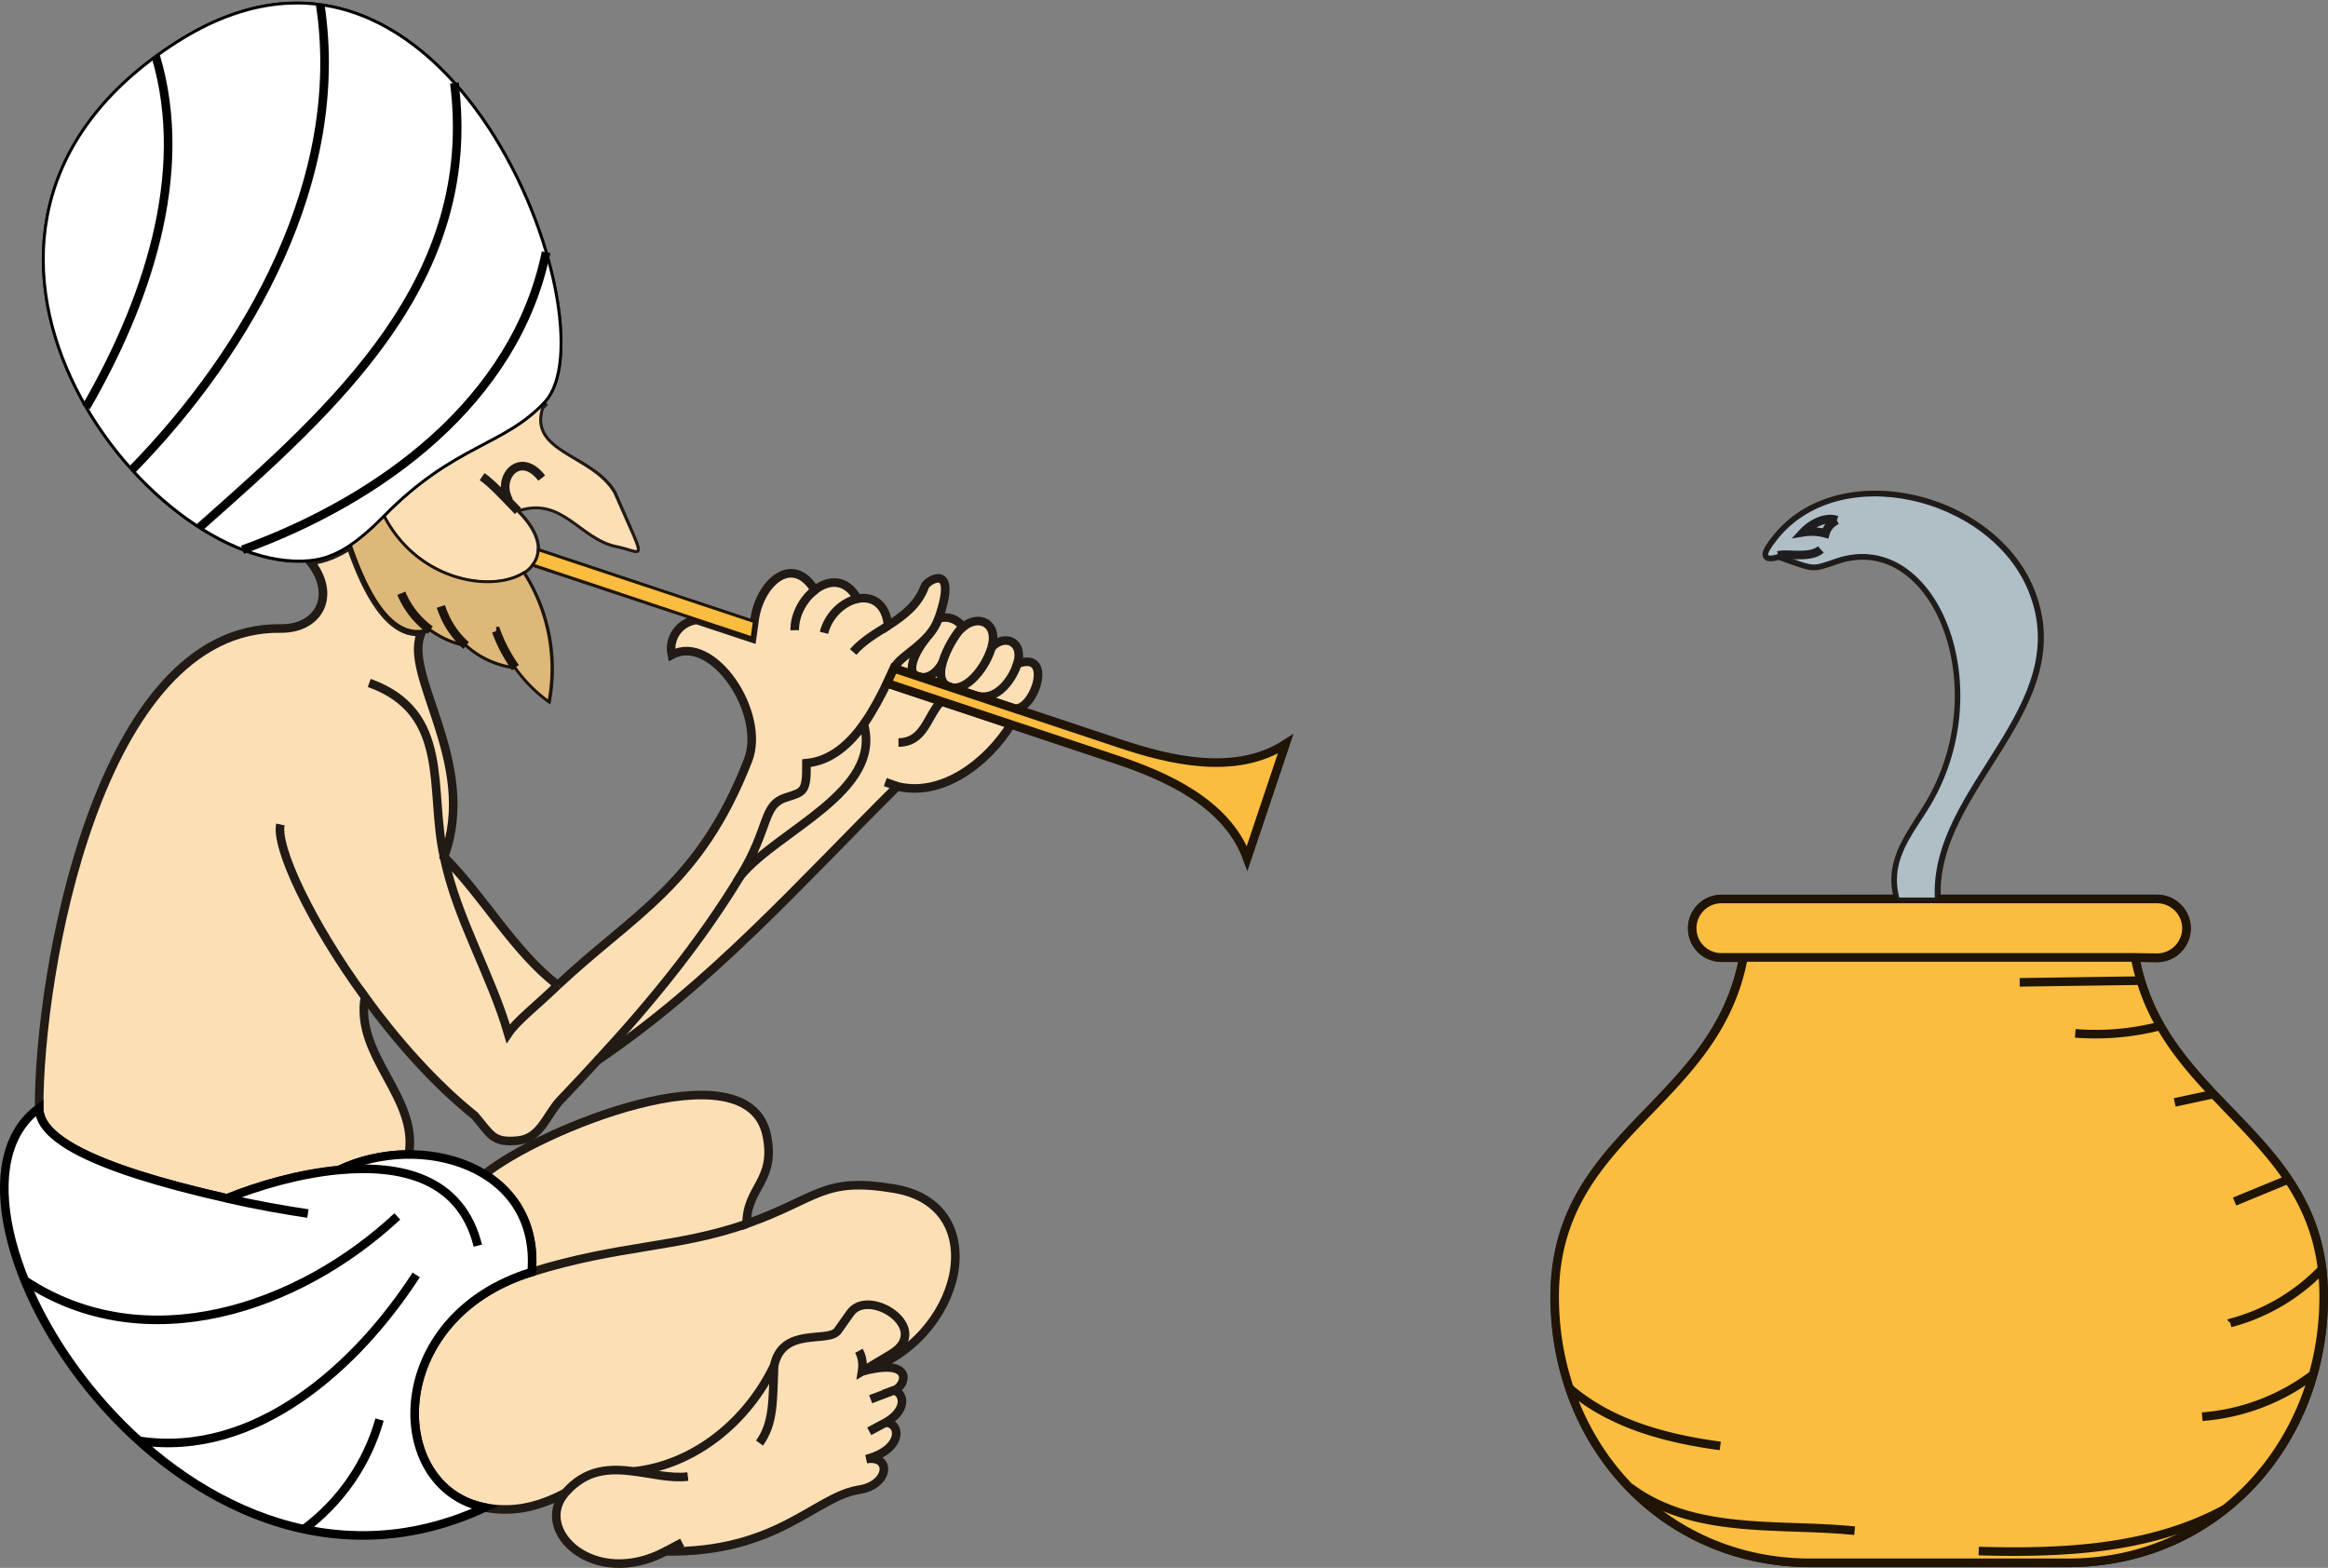 <svg xmlns="http://www.w3.org/2000/svg" width="406.231" height="273.618"><rect width="100%" height="100%" fill="#808080" stroke="none"/><path fill="#fddfb6" fill-rule="evenodd" d="M104.329 185.03a271.38 271.38 0 0 1-6.45 6.852c-2.398 2.5-3.449 6.7-7.398 7.149-4.55.5-4.75-1.047-7.652-4.399-7-5.55-13.649-13.101-19.149-20.648-1.75 10.347 9.399 17.5 7.649 27.5 4.8 0 9.5 1.148 13.25 3.449 9-7.45 46.152-22.95 49.3-6.652 1.5 7.851-3.597 8.902-3.597 15.3 12.597-4.5 13.347-8.25 25.75-6.148 17.75 2.95 11.75 26.8-5.602 31.898 9.301-2.5 7.7 2.551 5.602 3.301 2.047.75 2.047 3.7-1.551 5.649 2.75-.098 3.348 4.601-3.3 6.351 4.55-.75 4.05 4.55-1.25 5.352-7.7 1.199-14.2 11.047-33.802 10.75-12.55 6.648-23.148-3.75-17.449-10.203-4.898 2.55-9.199 3.453-14.05 2.55-53.45 24.903-101.149-52.847-77.801-69.699-.047-23.25 10.25-84.101 42.101-83.7 6.75.099 9.95-5.85 5.102-11.8-28.403 2.649-74.852-57.45-23.25-90.5 47.5-30.398 76.597 49.5 64.297 62.75-3.848 8.899 8.25 8.899 12.25 15.8 5.55 12.9 5.203 10.45.25 9.45-6.399-1.3-9.399-8.851-17.149-6.25 2.551 2.602 3.602 4.899 3.551 6.8l37.648 12.552c.75-6.5 6.551-12.051 10.551-5.5 2.352-1.852 5.5-2.102 7.45 1.5 2.5-.5 4.949.75 5.351 4.648 2.7-1.7 5.2-3.55 6.45-6.8.35-1.098 5.85-4.4 2.35 5.6 1.598-.5 3.348.099 4.25 1.5 2.848-2.35 6.298-.6 5.048 3.552 2.203-2.403 5.652-1.102 4.5 2.847 6.652-2.449 2.601 8.903-.848 7.75l18.45 6.153c9.1 3 20.448 5.75 29.148.097l-6.649 19.95c-3.601-9.7-14.3-14.348-23.351-17.399l-17.848-5.95c-4.102 6.5-11.95 12.75-19.902 10.802-16.7 16.597-32.598 34.547-52.25 47.797zm-6.95-13.097c-7.847-6.102-12.847-15.352-19.898-22.402 6.148-16.5-7.602-32.047-3.852-39.348.5 0 1-.05 1.5-.2 1.903 1.348 4 2.298 6.25 2.7a15.82 15.82 0 0 0 8.602 3.898c1.648 2.25 3.598 4.25 5.898 5.903 1.45-7.801-.097-15.852-4.398-22.5.598-.403 1.098-.852 1.45-1.352l28.648 9.5c-2.95.352-5.047 3.2-4.348 6.149 7.148-3.848 16.5 10.152 13.3 18.402-8.452 21.7-19.902 26.75-33.152 39.25zm31.852-19.102c5.148-8.5 3.8-12.3 7.898-13.648 3.153-1 3.7-.902 3.602-6 4.3-.402 7.5-3.3 10-6.8 3.3 11.75-14.95 18.5-21.5 26.448"/><path fill="none" stroke="#211a15" stroke-miterlimit="3.863" stroke-width=".5" d="M104.329 185.03a270.258 270.258 0 0 1-6.45 6.852c-2.398 2.5-3.449 6.7-7.398 7.149-4.55.5-4.75-1.047-7.652-4.399-7-5.55-13.649-13.101-19.149-20.648-1.75 10.347 9.399 17.5 7.649 27.5 4.8 0 9.5 1.148 13.25 3.449 9-7.45 46.152-22.95 49.3-6.652 1.5 7.851-3.597 8.902-3.597 15.3 12.597-4.5 13.347-8.25 25.746-6.148 17.754 2.95 11.754 26.8-5.598 31.898 9.301-2.5 7.7 2.551 5.602 3.301 2.047.75 2.047 3.7-1.551 5.649 2.75-.098 3.348 4.601-3.3 6.351 4.55-.75 4.05 4.55-1.25 5.352-7.7 1.199-14.2 11.047-33.802 10.75-12.55 6.648-23.148-3.75-17.449-10.203-4.898 2.55-9.199 3.453-14.05 2.55-53.45 24.903-101.149-52.847-77.801-69.699-.047-23.25 10.25-84.101 42.101-83.7 6.75.099 9.95-5.85 5.102-11.8-28.403 2.649-74.852-57.45-23.25-90.5 47.5-30.398 76.597 49.5 64.297 62.75-3.848 8.899 8.25 8.899 12.25 15.8 5.55 12.9 5.199 10.45.25 9.45-6.399-1.3-9.399-8.851-17.149-6.25 2.551 2.602 3.602 4.899 3.551 6.8l37.648 12.552c.75-6.5 6.551-12.051 10.551-5.5 2.352-1.852 5.5-2.102 7.45 1.5 2.5-.5 4.949.75 5.351 4.648 2.7-1.7 5.2-3.55 6.45-6.8.347-1.098 5.85-4.4 2.35 5.6 1.598-.5 3.348.099 4.25 1.5 2.848-2.35 6.298-.6 5.048 3.552 2.203-2.403 5.652-1.102 4.5 2.847 6.652-2.449 2.601 8.903-.848 7.75l18.45 6.153c9.1 3 20.448 5.75 29.148.097l-6.649 19.95c-3.601-9.7-14.3-14.348-23.351-17.399l-17.848-5.95c-4.102 6.5-11.95 12.75-19.898 10.798-16.704 16.601-32.602 34.55-52.254 47.8zm-6.95-13.097c-7.847-6.102-12.851-15.352-19.898-22.398 6.148-16.5-7.602-32.055-3.852-39.352.5 0 1-.05 1.5-.2 1.903 1.348 4 2.298 6.25 2.7a15.808 15.808 0 0 0 8.602 3.898c1.648 2.25 3.598 4.25 5.898 5.899 1.45-7.797-.097-15.848-4.398-22.496.598-.403 1.098-.852 1.45-1.352l28.648 9.5c-2.95.352-5.047 3.2-4.348 6.149 7.148-3.848 16.5 10.152 13.3 18.402-8.452 21.7-19.902 26.75-33.152 39.25zm31.852-19.102c5.148-8.5 3.8-12.3 7.898-13.648 3.153-1 3.7-.902 3.602-6 4.3-.402 7.5-3.3 10-6.8 3.297 11.75-14.95 18.5-21.5 26.448zm0 0"/><path fill="#fddfb6" fill-rule="evenodd" d="M315.93 272.734c-25.898 0-44.601-20.852-44.601-46.403 0-28.597 28.05-33.148 32.902-59.199h-3.8a5.059 5.059 0 0 1-5.102-5.101 5.058 5.058 0 0 1 5.101-5.098l30.852-.05c-1.801-6.25 1.699-10.552 4.797-15.552 13.3-20.898 1.75-49.398-15.5-43.648-4.649 1.55-3.598 1.55-10.2-.75-2.55.75-2.75 0-.55-2.8 10.953-14.052 37.601-7.75 44.402 8.898 8.348 20.453-17.402 34.402-16.3 53.851h38.448c2.852 0 5.153 2.3 5.153 5.149a5.145 5.145 0 0 1-5.153 5.152l-3.8-.05c4.851 26.05 32.902 30.6 32.902 59.198 0 25.551-18.7 46.403-44.602 46.403H315.93"/><path fill="none" stroke="#211a15" stroke-miterlimit="3.863" stroke-width="1.5" d="M315.93 272.734c-25.898 0-44.601-20.852-44.601-46.403 0-28.597 28.05-33.148 32.902-59.199h-3.8a5.059 5.059 0 0 1-5.102-5.101 5.058 5.058 0 0 1 5.101-5.098l30.852-.05c-1.801-6.25 1.699-10.552 4.797-15.552 13.3-20.898 1.75-49.398-15.5-43.648-4.649 1.55-3.598 1.55-10.2-.75-2.55.75-2.75 0-.55-2.8 10.953-14.052 37.601-7.75 44.402 8.898 8.348 20.453-17.402 34.402-16.3 53.851h38.448c2.852 0 5.153 2.3 5.153 5.149a5.145 5.145 0 0 1-5.153 5.152l-3.8-.05c4.851 26.05 32.902 30.6 32.902 59.198 0 25.551-18.7 46.403-44.602 46.403zm0 0"/><path fill="none" stroke="#211a15" stroke-miterlimit="3.863" stroke-width="1.5" d="M284.43 259.632c11.2 8.352 26.102 6.149 39.2 7.55m-23.45-14.851c-9.3-1.25-19.05-3.75-26.3-10.05m71.402 28.453c14.597.347 29.949-.25 43-7.352m15.348-23.449a36.211 36.211 0 0 1-19.348 7.3m4.898-16.351c6.102-1.55 11.649-4.8 16.051-9.45m-5.949-15.55-9.352 3.852m-12.5-16.551 8.801-2.2m-9.25-11.902a45.073 45.073 0 0 1-14.852 1.301m-9.699-8.898 21.149-.352m-1-4H304.23m27.052-10.25h6.648m-20.148-60.949c-1.852 1.648-6.102.598-7.403 1m4.301-4.102c1.301-.148 2.602-.097 3.852.25.347-.949 1.047-1.8 2.047-2.25-2.047-.75-4.5.653-5.899 2m-287.5-83c6.2 20.801-1.898 43.45-12.148 61.2m8 10.953C43.532 61.03 60.48 31.08 55.879.83m23.403 13.654c4.347 34.398-20.703 56.5-44.453 77.547m7.5 3.902C66.43 87.233 89.93 70.03 95.282 44.03m-.203 26.102c-7.098 7.7-15.797 7.399-28.047 19.899 6 11.601 19 13.453 24.449 9.953m1.449-1.352c.649-.75 1-1.648 1.051-2.7"/><path fill="none" stroke="#211a15" stroke-miterlimit="3.863" stroke-width="1.5" d="M94.579 83.382c-3.848-4.898-8.047 0-5.75 4"/><path fill="none" stroke="#211a15" stroke-miterlimit="3.863" stroke-width="1.5" d="M84.13 83.183c1.8 1.2 4.25 3.55 6.3 5.95m-23.398.897c-4.653 4.704-8.453 7.403-13 7.852"/><path fill="none" stroke="#211a15" stroke-miterlimit="3.863" stroke-width="1.5" d="M61.13 95.132c1.851 5.2 5.949 15.899 12.5 15.05m-3.551-6.601c1.05 2.551 2.8 4.75 5.05 6.403m1.852-4.102a15.69 15.69 0 0 0 4.398 6.8m5.301-2.499c.801 2.3 1.95 4.398 3.301 6.348m-25.5 2.601c14.348 5.2 10.348 18.8 13 30.399 2.25 10.703 8.148 20.402 11.25 30.851 1.5-2.3 4.648-4.648 8.648-8.45m6.95 13.098c9.203-10 17.902-20.648 24.902-32.199m-7.652-44.699 9.703 3.25.347-2.898m7.102 1.5c-.05-2.653 1.45-5.403 3.45-7m1.648 7.449c.75-3.152 3.351-5.402 5.8-5.95m-.699 9.297c1.7-1.949 3.899-3.25 6.051-4.648m8.801-1.199c-1.551 4.5-6.653 6.3-7.801 8.7l-1.2 2.6c-1.1 2.25-2.452 4.848-4.05 7.15m4.051-7.149 21.699 7.199m.25-2.852-20.75-6.949"/><path fill="none" stroke="#211a15" stroke-miterlimit="3.863" stroke-width="1.5" d="M161.68 111.28c-2.55 3.25-3.25 6.153-1.648 6.75 1.449.454 3.148-.046 4.449-2.398"/><path fill="none" stroke="#211a15" stroke-miterlimit="3.863" stroke-width="1.5" d="M168.032 109.433c-1.551 1.25-6.203 9.148-2.301 10.45 2.898.948 6.348-3.4 7.348-6.9m4.5 2.848c-.598 2-3.348 6.903-7.45 5.5m-5.898 1.051c-2.5 2.649-2.852 7.149-7.45 7.2m-.202 7.652a30.534 30.534 0 0 1-2.098-.75M48.93 143.882c-.8 4 5.352 17.149 14.75 30.102M6.829 193.382c0 4.95 8.25 10.2 32.8 15.75 5.403-2.2 12.551-4.25 19.5-4.898 3.75-1.801 8-2.75 12.2-2.703m13.203 3.499c5.398 3.301 8.898 9 8.25 16.954"/><path fill="none" stroke="#211a15" stroke-miterlimit="3.863" stroke-width="1.5" d="M83.38 217.382c-2.95-11.851-13.45-14.2-24.25-13.148m-5.399 7.546c-4-.546-8.95-1.449-14.102-2.648M4.282 223.433c21.199 14.05 47.949 4.8 65.047-11.152m3.301 10.203c-10.301 16-28.051 32.047-48.399 28.949m28.848 15.398c6.351-4.75 11-11.449 13.152-19.097m18.399 15.347c-17.348-3.347-17.75-33.097 8.152-41.097 15.5-4.801 25.347-4.153 37.5-8.403m20.148 25.75 5.102-3.05c7.25-4.399-3.852-11.7-7.153-7.149l-2.199 3.102c-1.648 2.25-9.55-.852-11.05 6.097-4.649 9.653-13.75 17.25-24.5 18.45-4.2-.547-8.348-.45-11.95 3.75"/><path fill="none" stroke="#211a15" stroke-miterlimit="3.863" stroke-width="1.5" d="M110.63 256.78c3.152.403 6.351 1.25 9.449.903m12.5-5.852c2.55-3.5 2.3-7.597 2.55-13.5m14.801-2.597c.551 1.097.7 2.347.5 3.597m1.5 4.852 4.102-1.55m-1.551 5.647-2.75 1.5m-32.699 19.403-2.903 1.55"/><path fill="#fddfb6" fill-rule="evenodd" d="M66.981 90.03c12.3-12.5 21-12.199 28.098-19.898-3.848 8.899 8.25 8.899 12.203 15.852 5.597 12.847 5.25 10.398.297 9.398-6.45-1.3-9.45-8.851-17.2-6.2 13.153 13.15-13.847 19.2-23.398.849"/><path fill="none" stroke="#211a15" stroke-miterlimit="3.863" stroke-width=".5" d="M66.981 90.03c12.3-12.5 21-12.199 28.098-19.898-3.848 8.899 8.25 8.899 12.203 15.852 5.597 12.847 5.246 10.398.297 9.398-6.45-1.3-9.45-8.851-17.2-6.2 13.153 13.15-13.847 19.2-23.398.849zm0 0"/><path fill="#fddfb6" fill-rule="evenodd" d="M97.329 171.933c13.3-12.5 24.75-17.55 33.203-39.25 3.199-8.2-6.153-22.25-13.301-18.402-.652-2.899 1.348-5.75 4.348-6.098l9.652 3.2.398-2.852c.7-6.547 6.551-12.098 10.551-5.547 2.352-1.852 5.45-2.102 7.45 1.5 2.5-.5 4.949.75 5.351 4.699 2.7-1.75 5.2-3.602 6.398-6.852.403-1.097 5.903-4.398 2.403 5.602 1.597-.5 3.297.098 4.25 1.5 2.847-2.352 6.25-.602 5 3.55 2.199-2.402 5.699-1.1 4.5 2.848 6.699-2.449 2.648 8.903-.801 7.75l-20.75-6.949-1.2 2.602 21.65 7.199c-4.052 6.5-11.9 12.75-19.852 10.8-16.7 16.598-32.598 34.548-52.297 47.798-2.102 2.3-4.25 4.601-6.403 6.851-2.449 2.5-3.449 6.7-7.398 7.149-4.55.5-4.8-1.047-7.652-4.348-7-5.602-13.649-13.152-19.149-20.7-1.8 10.348 9.399 17.5 7.649 27.5-4.149 0-8.45.95-12.2 2.75-7 .65-14.097 2.7-19.55 4.9-24.547-5.552-32.75-10.802-32.75-15.75-.098-23.25 10.25-84.102 42.101-83.7 6.75.098 9.95-5.852 5.102-11.8 2.5-.25 4.797-1.2 7.097-2.75 1.801 5.198 5.903 15.948 12.5 15.1-3.75 7.25 10 22.798 3.852 39.298 7.05 7.05 12 16.3 19.848 22.402"/><path fill="none" stroke="#211a15" stroke-miterlimit="3.863" stroke-width="1.5" d="M97.329 171.933c13.3-12.5 24.75-17.55 33.203-39.25 3.199-8.2-6.153-22.25-13.301-18.402-.652-2.899 1.348-5.75 4.348-6.098l9.652 3.2.398-2.852c.7-6.547 6.551-12.098 10.551-5.547 2.352-1.852 5.45-2.102 7.45 1.5 2.5-.5 4.949.75 5.351 4.699 2.7-1.75 5.2-3.602 6.398-6.852.403-1.097 5.903-4.398 2.403 5.602 1.597-.5 3.297.098 4.25 1.5 2.847-2.352 6.25-.602 5 3.55 2.199-2.402 5.699-1.1 4.5 2.848 6.699-2.449 2.648 8.903-.801 7.75l-20.75-6.949-1.2 2.602 21.65 7.199c-4.052 6.5-11.9 12.75-19.852 10.8-16.7 16.598-32.598 34.548-52.297 47.798-2.102 2.3-4.25 4.601-6.403 6.851-2.449 2.5-3.449 6.7-7.398 7.149-4.55.5-4.8-1.047-7.652-4.348-7-5.602-13.649-13.152-19.149-20.7-1.8 10.348 9.399 17.5 7.649 27.5-4.149 0-8.45.95-12.2 2.75-7 .65-14.097 2.7-19.55 4.9-24.547-5.552-32.75-10.802-32.75-15.75-.098-23.25 10.25-84.102 42.101-83.7 6.75.098 9.95-5.852 5.102-11.8 2.5-.25 4.797-1.2 7.097-2.75 1.801 5.198 5.903 15.948 12.5 15.1-3.75 7.25 10 22.798 3.852 39.298 7.05 7.05 12 16.3 19.848 22.402zm0 0"/><path fill="#fddfb6" fill-rule="evenodd" d="M129.231 152.831c5.148-8.5 3.75-12.3 7.898-13.648 3.102-1 3.653-.902 3.602-6 4.3-.402 7.45-3.3 10-6.8 3.3 11.75-14.95 18.5-21.5 26.448"/><path fill="none" stroke="#211a15" stroke-miterlimit="3.863" stroke-width="1.5" d="M129.231 152.831c5.148-8.5 3.75-12.3 7.898-13.648 3.102-1 3.653-.902 3.602-6 4.3-.402 7.45-3.3 10-6.8 3.3 11.75-14.95 18.5-21.5 26.448zm0 0"/><path fill="#fddfb6" fill-rule="evenodd" d="M84.579 263.081c-17.297-3.347-17.7-33.097 8.203-41.097.648-7.953-2.903-13.653-8.203-17.051 8.953-7.45 46.101-22.95 49.25-6.652 1.55 7.851-3.547 8.902-3.547 15.3 12.597-4.5 13.297-8.25 25.75-6.148 17.699 2.95 11.699 26.8-5.602 31.898 9.25-2.5 7.7 2.551 5.602 3.301 2.047.75 2 3.7-1.551 5.649 2.7-.098 3.3 4.601-3.3 6.351 4.5-.75 4 4.55-1.302 5.352-7.648 1.199-14.199 11.047-33.75 10.75-12.597 6.648-23.148-3.75-17.5-10.203-4.847 2.55-9.199 3.453-14.05 2.55"/><path fill="none" stroke="#211a15" stroke-miterlimit="3.863" stroke-width="1.5" d="M84.579 263.081c-17.297-3.347-17.7-33.097 8.203-41.097.648-7.953-2.903-13.653-8.203-17.051 8.953-7.45 46.101-22.95 49.25-6.652 1.55 7.851-3.547 8.902-3.547 15.3 12.597-4.5 13.297-8.25 25.75-6.148 17.699 2.95 11.699 26.8-5.602 31.898 9.25-2.5 7.7 2.551 5.602 3.301 2.047.75 2 3.7-1.551 5.649 2.7-.098 3.3 4.601-3.3 6.351 4.5-.75 4 4.55-1.302 5.352-7.648 1.199-14.199 11.047-33.75 10.75-12.597 6.648-23.148-3.75-17.5-10.203-4.847 2.55-9.199 3.453-14.05 2.55zM84.13 83.183c1.75 1.2 4.05 3.75 6.25 6m4.152-5.75c-3.801-4.95-8.051-.05-5.703 3.95m-24.399 31.8c14.399 5.148 10.399 18.75 13.051 30.348 2.2 10.703 8.148 20.402 11.2 30.851 1.55-2.3 4.698-4.648 8.648-8.45m6.953 13.098c9.25-10 17.949-20.648 24.949-32.199m9.449-42.847c-.05-2.653 1.45-5.403 3.5-7m7.45 1.5c-2.5.547-5.051 2.797-5.848 5.949m5.098 3.347c1.699-1.949 3.949-3.25 6.101-4.597m8.801-1.25c-1.602 4.5-6.653 6.3-7.801 8.7"/><path fill="none" stroke="#211a15" stroke-miterlimit="3.863" stroke-width="1.5" d="M161.68 111.28c-2.601 3.25-3.3 6.204-1.648 6.75 1.449.5 3.097-.046 4.449-2.398"/><path fill="none" stroke="#211a15" stroke-miterlimit="3.863" stroke-width="1.5" d="M167.981 109.433c-1.55 1.25-6.2 9.148-2.25 10.45 2.848 1 6.3-3.4 7.3-6.9m4.501 2.848c-.602 2.051-3.301 6.903-7.453 5.5m-5.848 1.051c-2.5 2.649-2.902 7.149-7.45 7.2m-1.999-10.348c-1.102 2.25-2.453 4.847-4.051 7.148m3.75 10.102 2.098.75M48.93 143.882c-.851 4 5.301 17.149 14.75 30.102m29.102 48c15.5-4.801 25.297-4.153 37.5-8.403m19.598 22.153c.601 1.097.75 2.347.55 3.597l5.102-3.05c7.25-4.399-3.903-11.7-7.153-7.149l-2.199 3.102c-1.648 2.25-9.601-.852-11.101 6.097-4.649 9.653-13.75 17.25-24.45 18.45-4.199-.547-8.347-.45-12 3.75"/><path fill="none" stroke="#211a15" stroke-miterlimit="3.863" stroke-width="1.5" d="M110.63 256.78c3.152.403 6.351 1.25 9.402.903m12.5-5.852c2.547-3.5 2.297-7.597 2.547-13.5m16.851 5.852 4.102-1.55m-1.551 5.647-2.8 1.5m-32.649 19.403-2.903 1.55"/><path fill="#deb879" fill-rule="evenodd" d="M61.13 95.081c1.902-1.3 3.8-3 5.851-5.097 6 11.597 19 13.449 24.45 9.949 4.25 6.648 5.8 14.7 4.35 22.55a25.708 25.708 0 0 1-5.902-5.952c-3.148-.399-6.148-1.7-8.55-3.899-2.297-.398-4.399-1.351-6.25-2.7l-1.5.2c-6.547.899-10.649-9.851-12.45-15.05"/><path fill="none" stroke="#1c140c" stroke-miterlimit="3.863" stroke-width=".5" d="M61.13 95.081c1.902-1.3 3.8-3 5.851-5.097 6 11.597 19 13.449 24.45 9.949 4.25 6.648 5.8 14.7 4.35 22.547a25.6 25.6 0 0 1-5.902-5.946c-3.148-.402-6.148-1.703-8.55-3.902-2.297-.398-4.399-1.351-6.25-2.7l-1.5.2c-6.547.899-10.649-9.851-12.45-15.05Zm0 0"/><path fill="none" stroke="#1c140c" stroke-miterlimit="3.863" stroke-width="1.5" d="M70.032 103.53c1.047 2.551 2.797 4.75 5.047 6.403m1.851-4.102c.852 2.602 2.301 4.95 4.399 6.801m5.25-2.5a26.736 26.736 0 0 0 3.351 6.352"/><path fill="#fff" fill-rule="evenodd" d="M54.032 97.831c-28.403 2.7-74.852-57.398-23.25-90.449 47.5-30.398 76.597 49.5 64.297 62.75-7.098 7.7-15.797 7.399-28.047 19.899-4.653 4.703-8.453 7.402-13 7.8"/><path fill="none" stroke="#000" stroke-miterlimit="3.863" stroke-width=".5" d="M54.032 97.831c-28.403 2.7-74.852-57.398-23.25-90.449 47.5-30.398 76.597 49.5 64.297 62.75-7.098 7.7-15.797 7.399-28.047 19.899-4.653 4.703-8.453 7.402-13 7.8zm0 0"/><path fill="#fff" fill-rule="evenodd" d="M84.63 263.081c-53.45 24.903-101.15-52.847-77.802-69.699 0 4.95 8.25 10.2 32.8 15.75 5.403-2.2 12.551-4.3 19.5-4.95 14.102-6.75 35.2-.948 33.653 17.802-25.903 8-25.5 37.75-8.153 41.097"/><path fill="none" stroke="#000" stroke-miterlimit="3.863" stroke-width="1.5" d="M84.63 263.081c-53.45 24.903-101.15-52.847-77.802-69.699 0 4.95 8.25 10.2 32.8 15.75 5.403-2.2 12.551-4.3 19.5-4.95 14.102-6.75 35.2-.948 33.653 17.802-25.903 8-25.5 37.75-8.153 41.097zm0 0"/><path fill="none" stroke="#000" stroke-miterlimit="3.863" stroke-width="1.5" d="M53.079 266.831c6.351-4.75 11-11.449 13.152-19.097m-42 3.699c20.348 3.098 38.098-13 48.398-28.95m-68.347.95c21.199 14.05 47.949 4.8 65.047-11.152m-15.598-.501c-4-.597-8.95-1.449-14.102-2.648m19.501-4.949c10.8-1 21.3 1.348 24.25 13.2M27.18 9.831c6.2 20.801-1.898 43.45-12.148 61.2m8 10.953C43.532 61.03 60.48 31.08 55.879.83m23.403 13.654c4.347 34.398-20.703 56.5-44.453 77.547m7.5 3.902C66.43 87.183 89.93 70.03 95.282 44.03"/><path fill="#fbbd3f" fill-rule="evenodd" d="M92.93 98.581a4.53 4.53 0 0 0 1-2.648l37.7 12.55-.399 2.848-38.3-12.75"/><path fill="none" stroke="#1f1406" stroke-miterlimit="3.863" stroke-width=".5" d="M92.93 98.581a4.53 4.53 0 0 0 1-2.648l37.7 12.55-.399 2.848zm0 0"/><path fill="#fbbd3f" fill-rule="evenodd" d="m154.782 119.234 1.199-2.602 39.2 13.05c9.05 3.052 20.448 5.75 29.148.15l-6.7 19.949c-3.55-9.7-14.25-14.399-23.347-17.399l-39.5-13.148"/><path fill="none" stroke="#1f1406" stroke-miterlimit="3.863" stroke-width="1.5" d="m154.782 119.234 1.199-2.602 39.2 13.05c9.05 3.052 20.448 5.75 29.148.15l-6.7 19.949c-3.55-9.7-14.25-14.399-23.347-17.399zm0 0"/><path fill="#fbbd3f" fill-rule="evenodd" d="M315.93 272.734c-25.898 0-44.648-20.852-44.648-46.453 0-28.598 28.097-33.149 32.949-59.2h-3.852c-2.8 0-5.097-2.25-5.097-5.097 0-2.801 2.297-5.102 5.097-5.102h76c2.852 0 5.153 2.3 5.153 5.102a5.144 5.144 0 0 1-5.153 5.148l-3.8-.05c4.851 26.05 32.902 30.6 32.902 59.199 0 25.601-18.75 46.453-44.602 46.453H315.93"/><path fill="none" stroke="#1f1406" stroke-miterlimit="3.863" stroke-width="1.5" d="M315.93 272.734c-25.898 0-44.648-20.852-44.648-46.453 0-28.598 28.097-33.149 32.949-59.2h-3.852c-2.8 0-5.097-2.25-5.097-5.097 0-2.801 2.297-5.102 5.097-5.102h76c2.852 0 5.153 2.3 5.153 5.102a5.144 5.144 0 0 1-5.153 5.148l-3.8-.05c4.851 26.05 32.902 30.6 32.902 59.199 0 25.601-18.75 46.453-44.602 46.453zm-11.699-105.653h68.348m1 4.051-21.149.3"/><path fill="none" stroke="#1f1406" stroke-miterlimit="3.863" stroke-width="1.5" d="M362.13 180.331c5 .403 10-.05 14.851-1.3m2.5 13.351 6.75-1.45m13.051 14.899-9.352 3.852m-.75 21.199a34.223 34.223 0 0 0 16.051-9.45m-1.601 18.45a36.688 36.688 0 0 1-19.348 7.352m4 16.097c-13.051 7.102-28.403 7.75-43 7.352m-21.652-3.551c-13.098-1.351-28 .8-39.2-7.55m15.75-7.251c-9.351-1.25-19.05-3.8-26.3-10.05"/><path fill="#b0bfc6" fill-rule="evenodd" d="M331.231 156.882c-1.75-6.3 1.7-10.601 4.848-15.55 13.25-20.95 1.703-49.4-15.547-43.65-4.602 1.552-3.551 1.552-10.203-.75-2.547.75-2.7 0-.5-2.8 10.902-14.05 37.55-7.75 44.351 8.899 8.352 20.453-17.398 34.351-16.3 53.851h-6.649"/><path fill="none" stroke="#1e1d20" stroke-miterlimit="3.863" stroke-width=".5" d="M331.231 156.882c-1.75-6.3 1.7-10.598 4.848-15.55 13.25-20.95 1.703-49.4-15.547-43.65-4.602 1.552-3.551 1.548-10.203-.75-2.547.75-2.7 0-.5-2.8 10.902-14.05 37.55-7.75 44.351 8.899 8.348 20.453-17.398 34.351-16.3 53.851zm0 0"/><path fill="none" stroke="#1e1d20" stroke-miterlimit="3.863" stroke-width="1.5" d="M310.329 96.933c1.351-.45 5.601.598 7.402-1.05m2.801-5.103c-.953.454-1.703 1.25-2 2.301a9.18 9.18 0 0 0-3.852-.199c1.352-1.45 3.852-2.8 5.852-2.101"/></svg>
